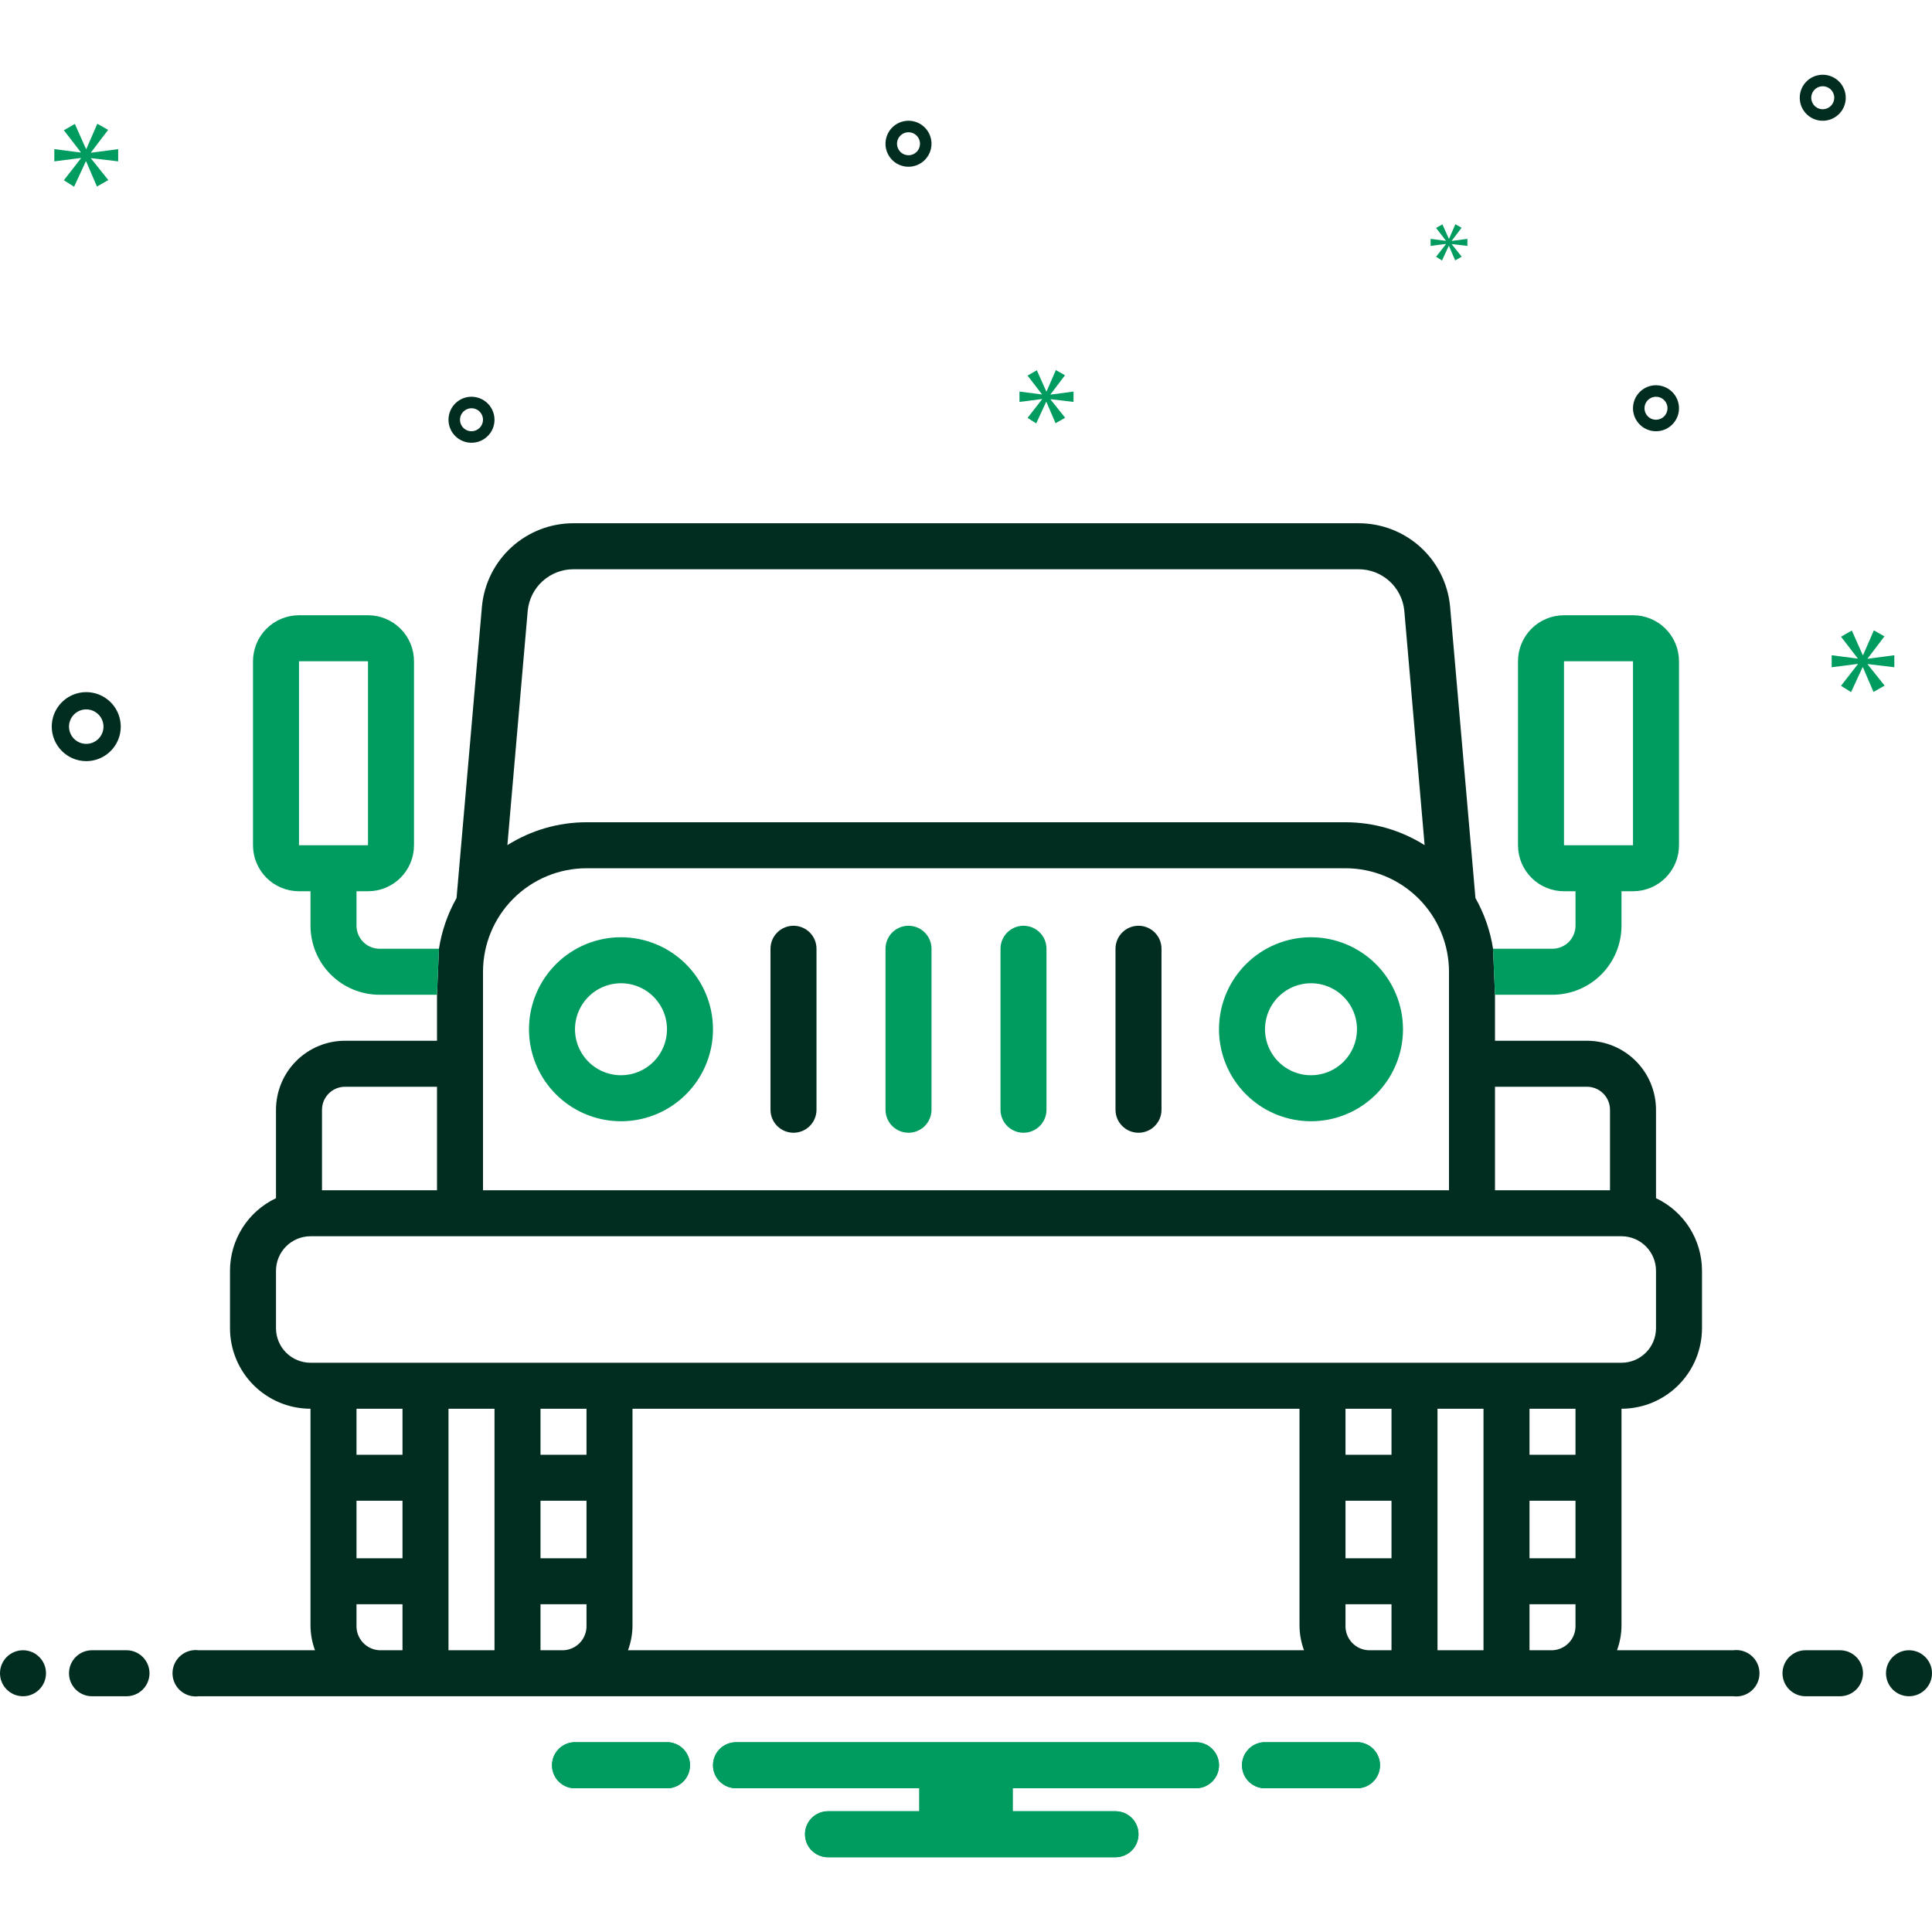 <?xml version="1.0" encoding="UTF-8"?> <svg xmlns="http://www.w3.org/2000/svg" width="350" height="350" viewBox="0 0 350 350" fill="none"><path d="M15.625 137.887C16.861 137.887 18.07 137.52 19.097 136.833C20.125 136.147 20.926 135.171 21.399 134.028C21.872 132.886 21.996 131.63 21.755 130.417C21.514 129.205 20.919 128.091 20.044 127.217C19.17 126.343 18.057 125.748 16.844 125.507C15.632 125.266 14.375 125.389 13.233 125.862C12.091 126.336 11.115 127.137 10.428 128.164C9.742 129.192 9.375 130.401 9.375 131.637C9.377 133.294 10.036 134.882 11.208 136.054C12.379 137.226 13.968 137.885 15.625 137.887ZM15.625 128.512C16.243 128.512 16.847 128.695 17.361 129.038C17.875 129.382 18.276 129.87 18.512 130.441C18.749 131.012 18.811 131.64 18.69 132.246C18.569 132.853 18.272 133.409 17.835 133.846C17.398 134.283 16.841 134.581 16.235 134.702C15.629 134.822 15 134.76 14.429 134.524C13.858 134.287 13.37 133.887 13.027 133.373C12.683 132.859 12.5 132.255 12.5 131.637C12.501 130.808 12.83 130.014 13.416 129.428C14.002 128.842 14.796 128.513 15.625 128.512Z" fill="#012D20"></path><path d="M300 69.791C299.176 69.791 298.37 70.036 297.685 70.494C297 70.951 296.466 71.602 296.151 72.364C295.835 73.125 295.753 73.963 295.913 74.771C296.074 75.579 296.471 76.322 297.054 76.904C297.636 77.487 298.379 77.884 299.187 78.045C299.995 78.206 300.833 78.123 301.595 77.808C302.356 77.492 303.007 76.958 303.464 76.273C303.922 75.588 304.167 74.782 304.167 73.958C304.165 72.853 303.726 71.794 302.945 71.013C302.164 70.232 301.105 69.793 300 69.791ZM300 76.041C299.588 76.041 299.185 75.919 298.843 75.69C298.5 75.462 298.233 75.136 298.075 74.755C297.918 74.375 297.876 73.956 297.957 73.552C298.037 73.148 298.236 72.776 298.527 72.485C298.818 72.194 299.189 71.995 299.594 71.915C299.998 71.835 300.417 71.876 300.797 72.033C301.178 72.191 301.503 72.458 301.732 72.801C301.961 73.143 302.083 73.546 302.083 73.958C302.083 74.51 301.863 75.04 301.473 75.431C301.082 75.821 300.552 76.041 300 76.041Z" fill="#012D20"></path><path d="M85.417 71.875C84.593 71.875 83.787 72.119 83.102 72.577C82.417 73.035 81.882 73.686 81.567 74.447C81.252 75.209 81.169 76.046 81.33 76.855C81.491 77.663 81.888 78.405 82.47 78.988C83.053 79.571 83.796 79.968 84.604 80.128C85.412 80.289 86.25 80.207 87.011 79.891C87.772 79.576 88.423 79.042 88.881 78.356C89.339 77.671 89.583 76.866 89.583 76.042C89.582 74.937 89.143 73.878 88.362 73.097C87.58 72.316 86.521 71.876 85.417 71.875ZM85.417 78.125C85.005 78.125 84.602 78.003 84.259 77.774C83.917 77.545 83.65 77.22 83.492 76.839C83.334 76.458 83.293 76.039 83.373 75.635C83.454 75.231 83.652 74.86 83.944 74.569C84.235 74.277 84.606 74.079 85.01 73.998C85.414 73.918 85.833 73.959 86.214 74.117C86.595 74.275 86.92 74.542 87.149 74.884C87.378 75.227 87.5 75.63 87.5 76.042C87.499 76.594 87.28 77.124 86.889 77.514C86.499 77.905 85.969 78.124 85.417 78.125Z" fill="#012D20"></path><path d="M330.208 13.541C329.384 13.541 328.579 13.786 327.893 14.244C327.208 14.702 326.674 15.352 326.359 16.114C326.043 16.875 325.961 17.713 326.122 18.521C326.282 19.329 326.679 20.072 327.262 20.654C327.845 21.237 328.587 21.634 329.395 21.795C330.204 21.956 331.041 21.873 331.803 21.558C332.564 21.242 333.215 20.708 333.673 20.023C334.131 19.338 334.375 18.532 334.375 17.708C334.374 16.604 333.934 15.544 333.153 14.763C332.372 13.982 331.313 13.543 330.208 13.541ZM330.208 19.791C329.796 19.791 329.393 19.669 329.051 19.44C328.708 19.212 328.441 18.886 328.284 18.505C328.126 18.125 328.085 17.706 328.165 17.302C328.245 16.898 328.444 16.526 328.735 16.235C329.027 15.944 329.398 15.745 329.802 15.665C330.206 15.585 330.625 15.626 331.006 15.783C331.386 15.941 331.712 16.208 331.941 16.551C332.169 16.893 332.292 17.296 332.292 17.708C332.291 18.261 332.071 18.79 331.681 19.181C331.29 19.571 330.761 19.791 330.208 19.791Z" fill="#012D20"></path><path d="M168.75 26.042C168.75 25.218 168.506 24.412 168.048 23.727C167.59 23.042 166.939 22.508 166.178 22.192C165.417 21.877 164.579 21.794 163.77 21.955C162.962 22.116 162.22 22.513 161.637 23.095C161.054 23.678 160.658 24.421 160.497 25.229C160.336 26.037 160.418 26.875 160.734 27.636C161.049 28.398 161.583 29.048 162.268 29.506C162.954 29.964 163.759 30.208 164.583 30.208C165.688 30.207 166.747 29.768 167.528 28.987C168.309 28.205 168.749 27.146 168.75 26.042ZM162.5 26.042C162.5 25.63 162.622 25.227 162.851 24.884C163.08 24.542 163.405 24.275 163.786 24.117C164.167 23.959 164.586 23.918 164.99 23.998C165.394 24.079 165.765 24.277 166.056 24.569C166.348 24.86 166.546 25.231 166.627 25.635C166.707 26.039 166.666 26.458 166.508 26.839C166.35 27.22 166.083 27.545 165.741 27.774C165.398 28.003 164.995 28.125 164.583 28.125C164.031 28.125 163.501 27.905 163.111 27.514C162.72 27.124 162.501 26.594 162.5 26.042Z" fill="#012D20"></path><path d="M16.49 27.602L19.587 23.529L17.631 22.421L15.644 26.983H15.577L13.558 22.452L11.567 23.594L14.633 27.571V27.636L9.84 27.017V29.233L14.665 28.615V28.679L11.567 32.654L13.425 33.829L15.546 29.233H15.608L17.565 33.796L19.619 32.623L16.49 28.71V28.646L21.41 29.233V27.017L16.49 27.669V27.602Z" fill="#009B5F"></path><path d="M261.946 44.229L260.163 46.519L261.233 47.196L262.454 44.548H262.492L263.617 47.175L264.8 46.5L262.998 44.248V44.21L265.831 44.548V43.271L262.998 43.646V43.608L264.781 41.263L263.656 40.625L262.51 43.252H262.473L261.31 40.644L260.163 41.3L261.929 43.592V43.629L259.169 43.271V44.548L261.946 44.192V44.229Z" fill="#009B5F"></path><path d="M343.175 120.877V118.704L338.348 119.344V119.279L341.388 115.283L339.469 114.196L337.519 118.671H337.452L335.473 114.227L333.519 115.348L336.527 119.248V119.312L331.825 118.704V120.877L336.558 120.271V120.335L333.519 124.235L335.342 125.387L337.423 120.877H337.483L339.402 125.354L341.419 124.204L338.348 120.367V120.302L343.175 120.877Z" fill="#009B5F"></path><path d="M190.315 71.433L192.935 67.985L191.281 67.048L189.6 70.908H189.544L187.833 67.075L186.15 68.042L188.744 71.406V71.46L184.688 70.937V72.812L188.771 72.29V72.344L186.15 75.708L187.721 76.702L189.517 72.812H189.571L191.225 76.673L192.962 75.681L190.315 72.371V72.317L194.479 72.812V70.937L190.315 71.487V71.433Z" fill="#009B5F"></path><path d="M246.154 315.625H228.846C227.799 315.709 226.821 316.184 226.108 316.956C225.396 317.729 225 318.741 225 319.792C225 320.842 225.396 321.855 226.108 322.627C226.821 323.399 227.799 323.874 228.846 323.958H246.154C247.201 323.874 248.179 323.399 248.892 322.627C249.604 321.855 250 320.842 250 319.792C250 318.741 249.604 317.729 248.892 316.956C248.179 316.184 247.201 315.709 246.154 315.625Z" fill="#009B5F"></path><path d="M121.154 315.625H103.846C102.799 315.709 101.821 316.184 101.109 316.956C100.396 317.729 100 318.741 100 319.792C100 320.842 100.396 321.855 101.109 322.627C101.821 323.399 102.799 323.874 103.846 323.958H121.154C122.201 323.874 123.179 323.399 123.892 322.627C124.604 321.855 125 320.842 125 319.792C125 318.741 124.604 317.729 123.892 316.956C123.179 316.184 122.201 315.709 121.154 315.625Z" fill="#009B5F"></path><path d="M216.667 315.625H133.333C132.228 315.625 131.168 316.064 130.387 316.845C129.606 317.627 129.167 318.687 129.167 319.792C129.167 320.897 129.606 321.957 130.387 322.738C131.168 323.519 132.228 323.958 133.333 323.958H166.542V328.125H150C148.895 328.125 147.835 328.564 147.054 329.345C146.272 330.127 145.833 331.187 145.833 332.292C145.833 333.397 146.272 334.457 147.054 335.238C147.835 336.019 148.895 336.458 150 336.458H202.083C203.188 336.458 204.248 336.019 205.03 335.238C205.811 334.457 206.25 333.397 206.25 332.292C206.25 331.187 205.811 330.127 205.03 329.345C204.248 328.564 203.188 328.125 202.083 328.125H183.458V323.958H216.667C217.772 323.958 218.832 323.519 219.613 322.738C220.394 321.957 220.833 320.897 220.833 319.792C220.833 318.687 220.394 317.627 219.613 316.845C218.832 316.064 217.772 315.625 216.667 315.625Z" fill="#009B5F"></path><path d="M246.154 315.625H228.846C227.799 315.709 226.821 316.184 226.108 316.956C225.396 317.729 225 318.741 225 319.792C225 320.842 225.396 321.855 226.108 322.627C226.821 323.399 227.799 323.874 228.846 323.958H246.154C247.201 323.874 248.179 323.399 248.892 322.627C249.604 321.855 250 320.842 250 319.792C250 318.741 249.604 317.729 248.892 316.956C248.179 316.184 247.201 315.709 246.154 315.625Z" fill="#009B5F"></path><path d="M121.154 315.625H103.846C102.799 315.709 101.821 316.184 101.109 316.956C100.396 317.729 100 318.741 100 319.792C100 320.842 100.396 321.855 101.109 322.627C101.821 323.399 102.799 323.874 103.846 323.958H121.154C122.201 323.874 123.179 323.399 123.892 322.627C124.604 321.855 125 320.842 125 319.792C125 318.741 124.604 317.729 123.892 316.956C123.179 316.184 122.201 315.709 121.154 315.625Z" fill="#009B5F"></path><path d="M216.667 315.625H133.333C132.228 315.625 131.168 316.064 130.387 316.845C129.606 317.627 129.167 318.687 129.167 319.792C129.167 320.897 129.606 321.957 130.387 322.738C131.168 323.519 132.228 323.958 133.333 323.958H166.542V328.125H150C148.895 328.125 147.835 328.564 147.054 329.345C146.272 330.127 145.833 331.187 145.833 332.292C145.833 333.397 146.272 334.457 147.054 335.238C147.835 336.019 148.895 336.458 150 336.458H202.083C203.188 336.458 204.248 336.019 205.03 335.238C205.811 334.457 206.25 333.397 206.25 332.292C206.25 331.187 205.811 330.127 205.03 329.345C204.248 328.564 203.188 328.125 202.083 328.125H183.458V323.958H216.667C217.772 323.958 218.832 323.519 219.613 322.738C220.394 321.957 220.833 320.897 220.833 319.792C220.833 318.687 220.394 317.627 219.613 316.845C218.832 316.064 217.772 315.625 216.667 315.625Z" fill="#009B5F"></path><path d="M143.75 167.708C142.645 167.709 141.585 168.148 140.804 168.929C140.022 169.71 139.583 170.77 139.583 171.875V201.042C139.583 202.147 140.022 203.207 140.804 203.988C141.585 204.77 142.645 205.208 143.75 205.208C144.855 205.208 145.915 204.77 146.696 203.988C147.478 203.207 147.917 202.147 147.917 201.042V171.875C147.917 170.77 147.478 169.71 146.696 168.929C145.915 168.148 144.855 167.709 143.75 167.708Z" fill="#012D20"></path><path d="M164.583 167.708C163.478 167.709 162.419 168.148 161.637 168.929C160.856 169.71 160.417 170.77 160.417 171.875V201.042C160.417 202.147 160.856 203.207 161.637 203.988C162.418 204.77 163.478 205.208 164.583 205.208C165.688 205.208 166.748 204.77 167.53 203.988C168.311 203.207 168.75 202.147 168.75 201.042V171.875C168.75 170.77 168.311 169.71 167.53 168.929C166.748 168.148 165.688 167.709 164.583 167.708Z" fill="#009B5F"></path><path d="M185.417 167.708C184.312 167.709 183.252 168.148 182.47 168.929C181.689 169.71 181.25 170.77 181.25 171.875V201.042C181.25 202.147 181.689 203.207 182.47 203.988C183.252 204.77 184.312 205.208 185.417 205.208C186.522 205.208 187.582 204.77 188.363 203.988C189.144 203.207 189.583 202.147 189.583 201.042V171.875C189.583 170.77 189.144 169.71 188.363 168.929C187.581 168.148 186.522 167.709 185.417 167.708Z" fill="#009B5F"></path><path d="M206.25 167.708C205.145 167.709 204.085 168.148 203.304 168.929C202.522 169.71 202.083 170.77 202.083 171.875V201.042C202.083 202.147 202.522 203.207 203.304 203.988C204.085 204.77 205.145 205.208 206.25 205.208C207.355 205.208 208.415 204.77 209.196 203.988C209.978 203.207 210.417 202.147 210.417 201.042V171.875C210.417 170.77 209.978 169.71 209.196 168.929C208.415 168.148 207.355 167.709 206.25 167.708Z" fill="#012D20"></path><path d="M237.5 169.792C234.204 169.792 230.981 170.769 228.24 172.6C225.5 174.432 223.363 177.035 222.102 180.08C220.841 183.126 220.51 186.477 221.154 189.71C221.797 192.943 223.384 195.912 225.715 198.243C228.046 200.574 231.015 202.162 234.248 202.805C237.481 203.448 240.833 203.118 243.878 201.856C246.923 200.595 249.526 198.458 251.358 195.718C253.189 192.977 254.167 189.755 254.167 186.458C254.162 182.039 252.404 177.803 249.28 174.679C246.155 171.554 241.919 169.796 237.5 169.792ZM237.5 194.792C235.852 194.792 234.241 194.303 232.87 193.387C231.5 192.471 230.432 191.17 229.801 189.647C229.17 188.124 229.005 186.449 229.327 184.832C229.648 183.216 230.442 181.731 231.607 180.566C232.773 179.4 234.258 178.607 235.874 178.285C237.491 177.963 239.166 178.128 240.689 178.759C242.212 179.39 243.513 180.458 244.429 181.828C245.345 183.199 245.833 184.81 245.833 186.458C245.833 188.668 244.955 190.788 243.393 192.351C241.83 193.914 239.71 194.792 237.5 194.792Z" fill="#009B5F"></path><path d="M112.5 169.792C109.204 169.792 105.981 170.769 103.241 172.6C100.5 174.432 98.364 177.035 97.102 180.08C95.841 183.126 95.51 186.477 96.154 189.71C96.797 192.943 98.384 195.912 100.715 198.243C103.046 200.574 106.016 202.162 109.249 202.805C112.482 203.448 115.833 203.118 118.878 201.856C121.924 200.595 124.527 198.458 126.358 195.718C128.189 192.977 129.167 189.755 129.167 186.458C129.162 182.039 127.404 177.803 124.28 174.679C121.155 171.554 116.919 169.796 112.5 169.792ZM112.5 194.792C110.852 194.792 109.241 194.303 107.87 193.387C106.5 192.471 105.432 191.17 104.801 189.647C104.17 188.124 104.005 186.449 104.327 184.832C104.648 183.216 105.442 181.731 106.607 180.566C107.773 179.4 109.258 178.607 110.874 178.285C112.491 177.963 114.166 178.128 115.689 178.759C117.212 179.39 118.513 180.458 119.429 181.828C120.345 183.199 120.833 184.81 120.833 186.458C120.833 188.668 119.955 190.788 118.393 192.351C116.83 193.914 114.71 194.792 112.5 194.792Z" fill="#009B5F"></path><path d="M4.167 307.292C6.468 307.292 8.333 305.426 8.333 303.125C8.333 300.824 6.468 298.958 4.167 298.958C1.865 298.958 0 300.824 0 303.125C0 305.426 1.865 307.292 4.167 307.292Z" fill="#012D20"></path><path d="M22.917 298.958H16.667C15.562 298.958 14.502 299.397 13.72 300.179C12.939 300.96 12.5 302.02 12.5 303.125C12.5 304.23 12.939 305.29 13.72 306.071C14.502 306.853 15.562 307.292 16.667 307.292H22.917C24.022 307.292 25.081 306.853 25.863 306.071C26.644 305.29 27.083 304.23 27.083 303.125C27.083 302.02 26.644 300.96 25.863 300.179C25.081 299.397 24.022 298.958 22.917 298.958Z" fill="#012D20"></path><path d="M333.333 298.958H327.083C325.978 298.958 324.918 299.397 324.137 300.179C323.356 300.96 322.917 302.02 322.917 303.125C322.917 304.23 323.356 305.29 324.137 306.071C324.918 306.853 325.978 307.292 327.083 307.292H333.333C334.438 307.292 335.498 306.853 336.28 306.071C337.061 305.29 337.5 304.23 337.5 303.125C337.5 302.02 337.061 300.96 336.28 300.179C335.498 299.397 334.438 298.958 333.333 298.958Z" fill="#012D20"></path><path d="M345.833 307.292C348.134 307.292 350 305.426 350 303.125C350 300.824 348.134 298.958 345.833 298.958C343.532 298.958 341.667 300.824 341.667 303.125C341.667 305.426 343.532 307.292 345.833 307.292Z" fill="#012D20"></path><path d="M285.417 271.875V282.292H277.083V271.875H285.417ZM277.083 263.542V255.208H285.417V263.542H277.083ZM50 240.625V230.208C50.002 228.551 50.661 226.963 51.833 225.791C53.004 224.619 54.593 223.96 56.25 223.958H293.75C295.407 223.96 296.996 224.619 298.167 225.791C299.339 226.963 299.998 228.551 300 230.208V240.625C299.998 242.282 299.339 243.871 298.167 245.042C296.996 246.214 295.407 246.873 293.75 246.875H56.25C54.593 246.873 53.004 246.214 51.833 245.042C50.661 243.871 50.002 242.282 50 240.625ZM252.083 282.292H243.75V271.875H252.083V282.292ZM252.083 263.542H243.75V255.208H252.083V263.542ZM236.232 298.958H113.768C114.305 297.509 114.581 295.975 114.583 294.429V255.208H235.417V294.429C235.419 295.975 235.695 297.509 236.232 298.958ZM106.25 271.875V282.292H97.917V271.875H106.25ZM97.917 263.542V255.208H106.25V263.542H97.917ZM72.917 282.292H64.583V271.875H72.917V282.292ZM72.917 263.542H64.583V255.208H72.917V263.542ZM68.75 298.958C67.598 298.907 66.513 298.402 65.733 297.553C64.952 296.705 64.539 295.582 64.583 294.429V290.625H72.917V298.958H68.75ZM81.25 298.958V255.208H89.583V298.958H81.25ZM97.917 298.958V290.625H106.25V294.429C106.295 295.582 105.881 296.705 105.101 297.553C104.32 298.402 103.235 298.907 102.083 298.958H97.917ZM247.917 298.958C246.765 298.907 245.68 298.402 244.899 297.553C244.119 296.705 243.705 295.582 243.75 294.429V290.625H252.083V298.958H247.917ZM260.417 298.958V255.208H268.75V298.958H260.417ZM277.083 298.958V290.625H285.417V294.429C285.461 295.582 285.048 296.705 284.267 297.553C283.487 298.402 282.402 298.907 281.25 298.958H277.083ZM314 298.958H292.937C293.473 297.511 293.748 295.98 293.75 294.437V255.208C297.616 255.204 301.323 253.666 304.057 250.932C306.791 248.198 308.329 244.491 308.333 240.625V230.208C308.332 227.453 307.548 224.755 306.072 222.427C304.597 220.1 302.491 218.24 300 217.062V201.042C299.997 197.727 298.68 194.549 296.336 192.206C293.992 189.862 290.814 188.544 287.5 188.542H270.833V180.208L270.479 171.875C269.977 168.646 268.897 165.534 267.292 162.687L262.687 109.771C262.278 105.66 260.354 101.848 257.288 99.079C254.222 96.31 250.235 94.782 246.104 94.792H103.896C99.755 94.784 95.761 96.322 92.694 99.104C89.627 101.886 87.708 105.712 87.312 109.833L82.708 162.687C81.103 165.534 80.023 168.646 79.521 171.875L79.167 180.208V188.542H62.5C59.186 188.544 56.008 189.862 53.664 192.206C51.32 194.549 50.003 197.727 50 201.042V217.062C47.509 218.24 45.403 220.1 43.928 222.427C42.453 224.755 41.668 227.453 41.667 230.208V240.625C41.671 244.491 43.209 248.198 45.943 250.932C48.677 253.666 52.384 255.204 56.25 255.208V294.437C56.252 295.98 56.527 297.511 57.062 298.958H36C35.407 298.88 34.804 298.93 34.232 299.104C33.66 299.277 33.131 299.571 32.681 299.966C32.231 300.36 31.871 300.846 31.624 301.391C31.378 301.936 31.25 302.527 31.25 303.125C31.25 303.723 31.378 304.314 31.624 304.859C31.871 305.404 32.231 305.89 32.681 306.284C33.131 306.679 33.66 306.972 34.232 307.146C34.804 307.32 35.407 307.369 36 307.292H314C314.593 307.369 315.196 307.32 315.768 307.146C316.341 306.972 316.869 306.679 317.319 306.284C317.769 305.89 318.129 305.404 318.376 304.859C318.622 304.314 318.75 303.723 318.75 303.125C318.75 302.527 318.622 301.936 318.376 301.391C318.129 300.846 317.769 300.36 317.319 299.966C316.869 299.571 316.341 299.277 315.768 299.104C315.196 298.93 314.593 298.88 314 298.958ZM79.167 215.625H58.333V201.042C58.337 199.937 58.777 198.88 59.557 198.099C60.338 197.318 61.396 196.878 62.5 196.875H79.167V215.625ZM95.604 110.604C95.813 108.551 96.777 106.649 98.309 105.267C99.841 103.885 101.832 103.121 103.896 103.125H246.104C248.161 103.12 250.147 103.877 251.679 105.251C253.21 106.624 254.178 108.517 254.396 110.562L258.083 153.104C253.791 150.4 248.823 148.963 243.75 148.958H106.25C101.177 148.963 96.209 150.4 91.917 153.104L95.604 110.604ZM262.5 215.625H87.5V176.042C87.507 171.071 89.485 166.306 93 162.792C96.515 159.277 101.279 157.299 106.25 157.292H243.75C248.721 157.299 253.485 159.277 257 162.792C260.515 166.306 262.493 171.071 262.5 176.042V215.625ZM291.667 215.625H270.833V196.875H287.5C288.604 196.878 289.662 197.318 290.443 198.099C291.223 198.88 291.663 199.937 291.667 201.042V215.625Z" fill="#012D20"></path><path d="M295.833 111.458H283.333C282.239 111.458 281.155 111.674 280.144 112.092C279.133 112.511 278.214 113.125 277.44 113.899C276.666 114.672 276.052 115.591 275.634 116.602C275.215 117.614 275 118.697 275 119.792V153.125C275 154.22 275.215 155.303 275.634 156.315C276.052 157.326 276.666 158.244 277.44 159.018C278.214 159.792 279.133 160.406 280.144 160.825C281.155 161.243 282.239 161.459 283.333 161.458H285.417V167.708C285.413 168.813 284.973 169.87 284.193 170.651C283.412 171.432 282.354 171.872 281.25 171.875H270.479L270.833 180.208H281.25C284.564 180.206 287.742 178.888 290.086 176.544C292.43 174.201 293.747 171.023 293.75 167.708V161.458H295.833C296.928 161.459 298.011 161.243 299.023 160.825C300.034 160.406 300.953 159.792 301.727 159.018C302.5 158.244 303.114 157.326 303.533 156.315C303.952 155.303 304.167 154.22 304.167 153.125V119.792C304.167 118.697 303.952 117.614 303.533 116.602C303.114 115.591 302.5 114.672 301.727 113.899C300.953 113.125 300.034 112.511 299.023 112.092C298.012 111.674 296.928 111.458 295.833 111.458ZM295.833 153.125H283.333V119.792H295.833V153.125Z" fill="#009B5F"></path><path d="M68.75 171.875C67.646 171.872 66.588 171.432 65.807 170.651C65.027 169.87 64.587 168.813 64.583 167.708V161.458H66.667C67.761 161.459 68.845 161.243 69.856 160.825C70.867 160.406 71.786 159.792 72.56 159.018C73.334 158.244 73.948 157.326 74.366 156.315C74.785 155.303 75 154.22 75 153.125V119.792C75 118.697 74.785 117.614 74.366 116.602C73.948 115.591 73.334 114.672 72.56 113.899C71.786 113.125 70.867 112.511 69.856 112.092C68.845 111.674 67.761 111.458 66.667 111.458H54.167C53.072 111.458 51.989 111.674 50.977 112.092C49.966 112.511 49.047 113.125 48.273 113.899C47.5 114.672 46.886 115.591 46.467 116.602C46.048 117.614 45.833 118.697 45.833 119.792V153.125C45.833 154.22 46.048 155.303 46.467 156.315C46.886 157.326 47.5 158.244 48.273 159.018C49.047 159.792 49.966 160.406 50.977 160.825C51.989 161.243 53.072 161.459 54.167 161.458H56.25V167.708C56.253 171.023 57.571 174.201 59.914 176.544C62.258 178.888 65.436 180.206 68.75 180.208H79.167L79.521 171.875H68.75ZM54.167 153.125V119.792H66.667V153.125H54.167Z" fill="#009B5F"></path></svg> 